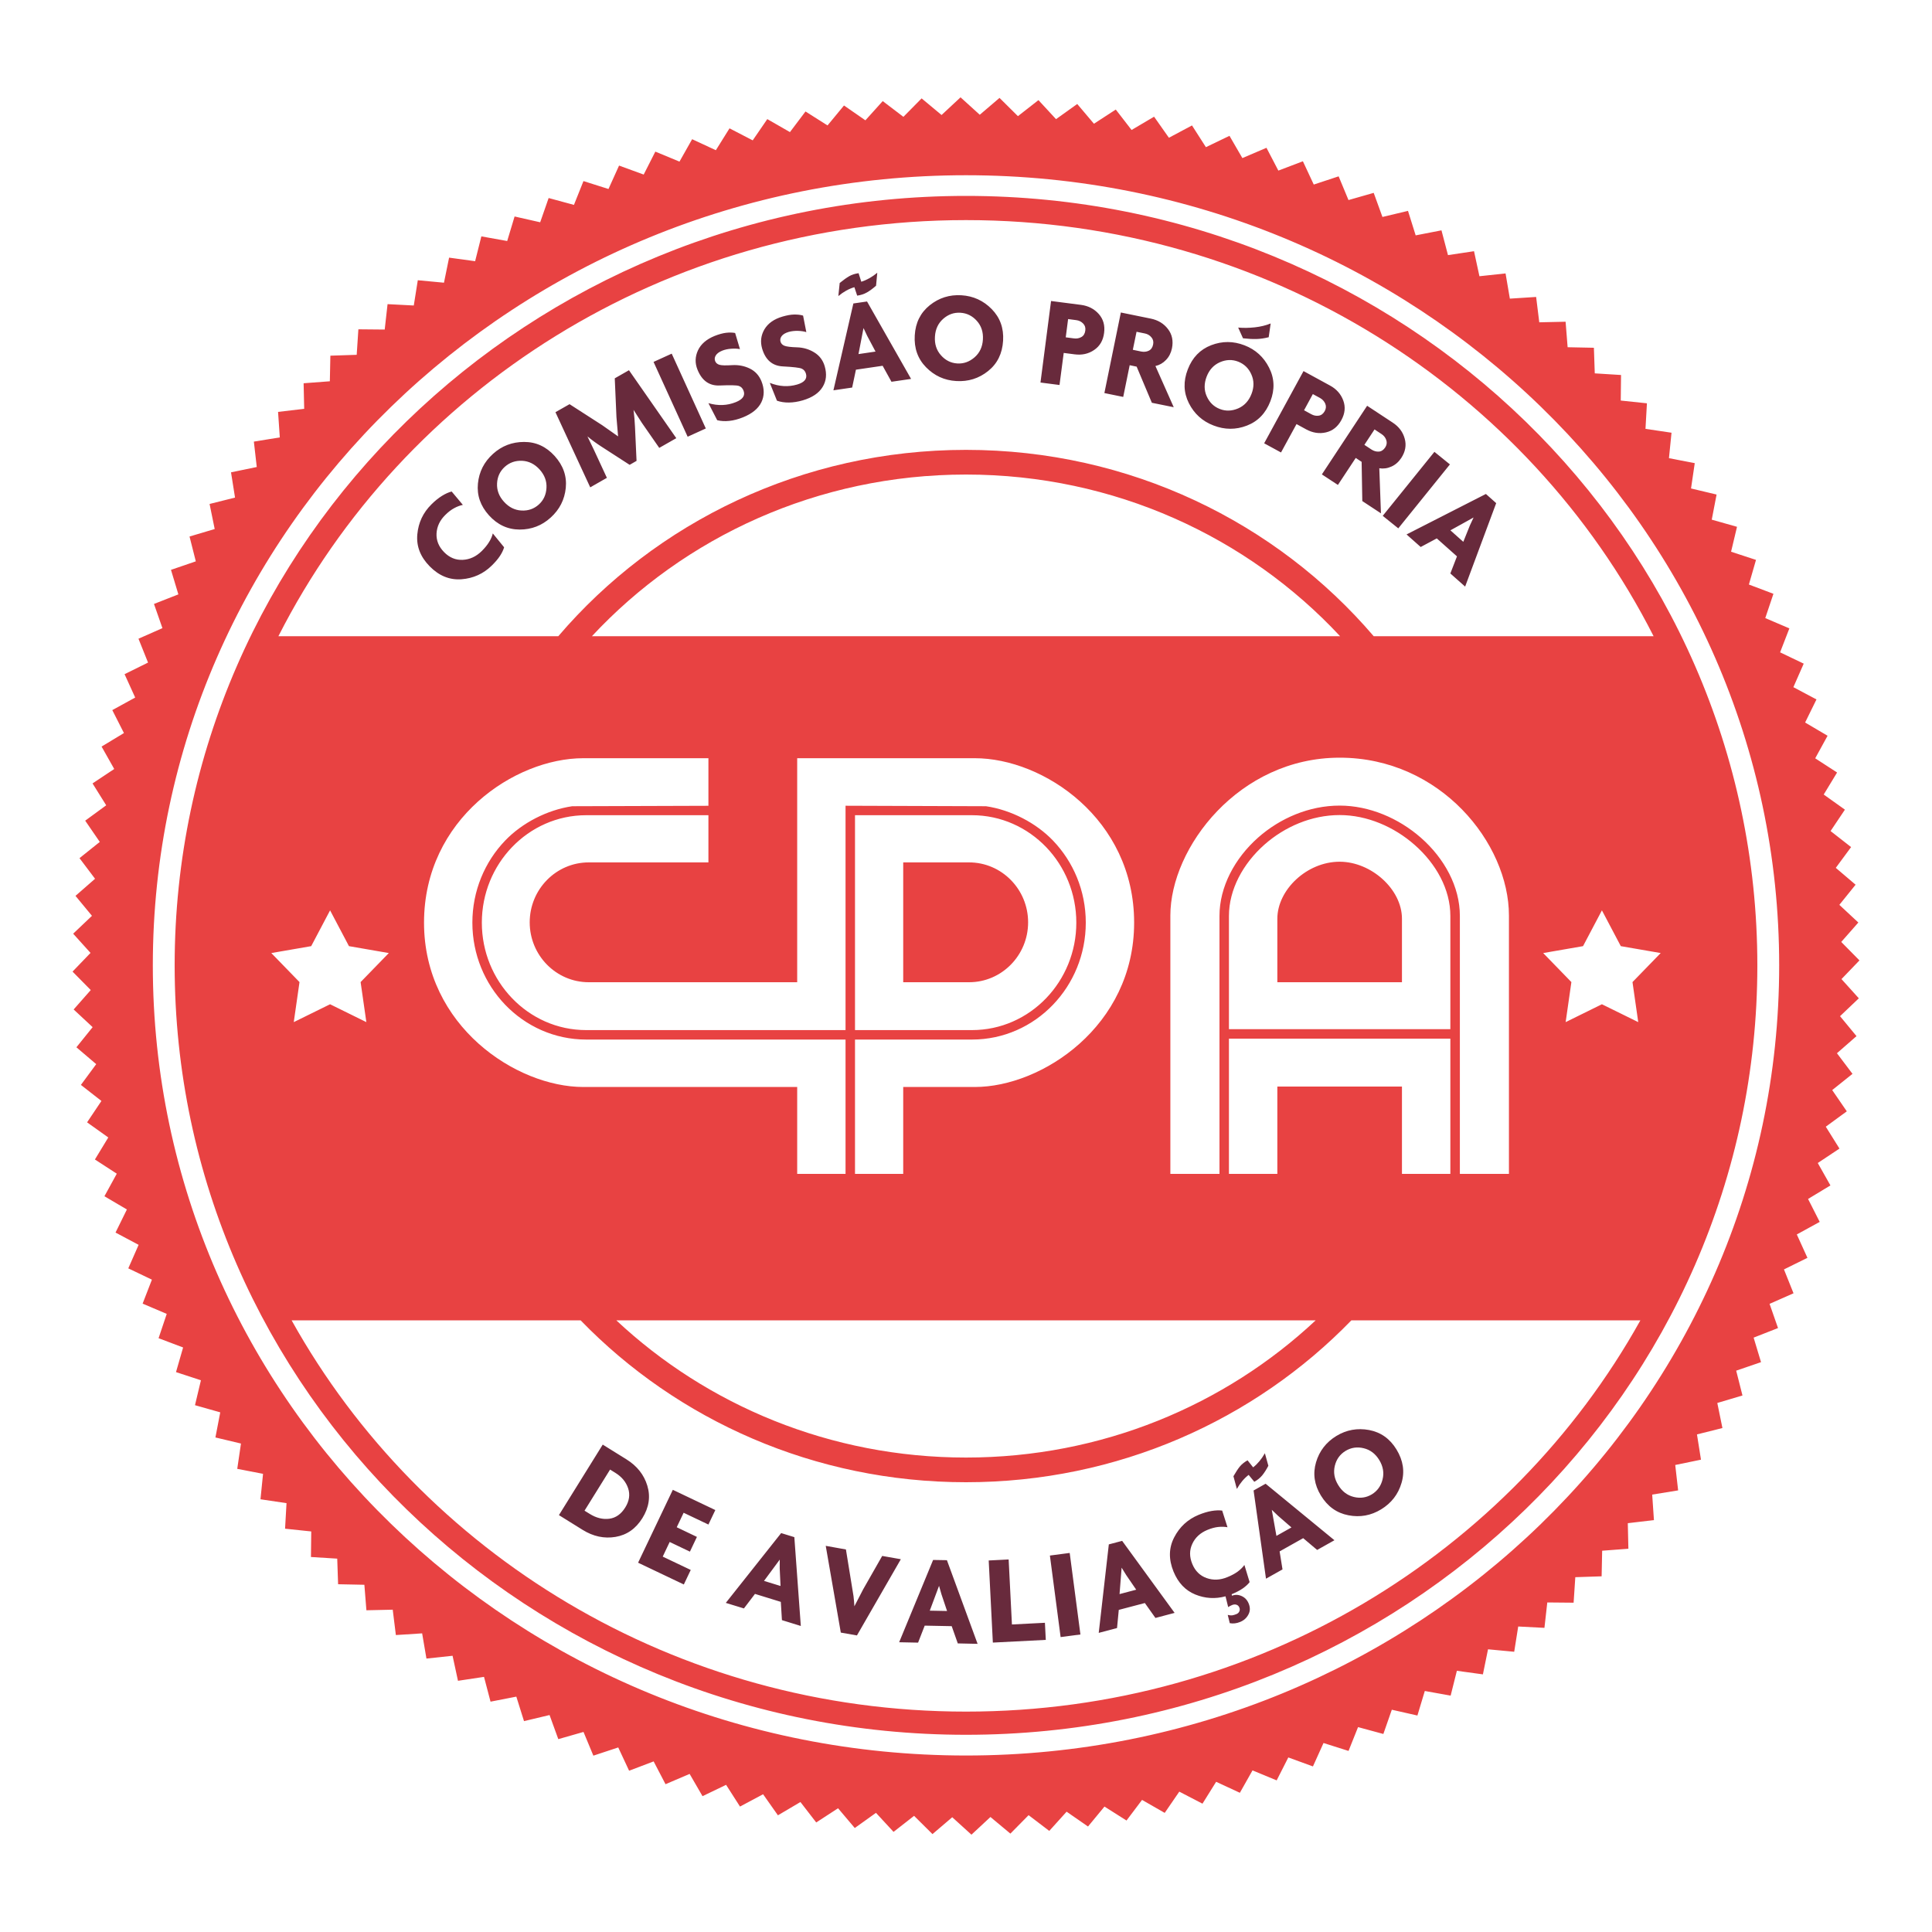 <?xml version="1.0" encoding="UTF-8" standalone="no"?><!DOCTYPE svg PUBLIC "-//W3C//DTD SVG 1.1//EN" "http://www.w3.org/Graphics/SVG/1.1/DTD/svg11.dtd"><svg width="100%" height="100%" viewBox="0 0 40 40" version="1.1" xmlns="http://www.w3.org/2000/svg" xmlns:xlink="http://www.w3.org/1999/xlink" xml:space="preserve" xmlns:serif="http://www.serif.com/" style="fill-rule:evenodd;clip-rule:evenodd;stroke-linejoin:round;stroke-miterlimit:2;"><rect id="cpa" x="0" y="0" width="40" height="40" style="fill:none;"/><path d="M19.887,2.015l0.398,0.361l0.409,-0.349l0.381,0.378l0.425,-0.332l0.364,0.394l0.439,-0.314l0.346,0.409l0.452,-0.294l0.327,0.423l0.466,-0.275l0.307,0.436l0.478,-0.255l0.288,0.45l0.488,-0.235l0.267,0.461l0.499,-0.213l0.246,0.472l0.508,-0.193l0.225,0.482l0.515,-0.17l0.204,0.491l0.522,-0.149l0.181,0.499l0.529,-0.126l0.159,0.507l0.534,-0.104l0.135,0.513l0.539,-0.081l0.112,0.518l0.541,-0.058l0.089,0.522l0.544,-0.035l0.065,0.525l0.545,-0.012l0.042,0.528l0.544,0.011l0.018,0.53l0.544,0.034l-0.006,0.529l0.542,0.057l-0.03,0.529l0.539,0.08l-0.053,0.527l0.534,0.103l-0.077,0.524l0.529,0.126l-0.1,0.52l0.523,0.148l-0.123,0.516l0.516,0.169l-0.147,0.51l0.508,0.192l-0.169,0.503l0.499,0.213l-0.192,0.496l0.489,0.234l-0.214,0.487l0.478,0.254l-0.235,0.478l0.465,0.274l-0.256,0.467l0.453,0.294l-0.277,0.456l0.439,0.313l-0.297,0.443l0.425,0.332l-0.317,0.43l0.41,0.349l-0.336,0.417l0.393,0.366l-0.354,0.402l0.377,0.382l-0.372,0.387l0.359,0.398l-0.389,0.37l0.341,0.413l-0.405,0.354l0.322,0.427l-0.42,0.336l0.302,0.44l-0.435,0.318l0.283,0.453l-0.449,0.299l0.262,0.464l-0.463,0.28l0.241,0.475l-0.474,0.26l0.22,0.484l-0.486,0.24l0.198,0.494l-0.496,0.219l0.175,0.501l-0.505,0.198l0.153,0.508l-0.514,0.176l0.13,0.514l-0.521,0.155l0.106,0.519l-0.527,0.132l0.083,0.523l-0.533,0.11l0.06,0.526l-0.537,0.087l0.036,0.528l-0.541,0.064l0.012,0.529l-0.543,0.041l-0.011,0.53l-0.545,0.018l-0.035,0.528l-0.545,-0.005l-0.059,0.526l-0.543,-0.028l-0.083,0.523l-0.542,-0.051l-0.106,0.519l-0.539,-0.074l-0.129,0.514l-0.535,-0.096l-0.153,0.508l-0.53,-0.12l-0.175,0.502l-0.524,-0.142l-0.197,0.493l-0.518,-0.164l-0.219,0.485l-0.51,-0.186l-0.241,0.475l-0.5,-0.207l-0.262,0.464l-0.491,-0.228l-0.283,0.453l-0.48,-0.249l-0.302,0.44l-0.469,-0.269l-0.322,0.427l-0.456,-0.289l-0.341,0.413l-0.443,-0.307l-0.359,0.398l-0.428,-0.326l-0.377,0.382l-0.413,-0.344l-0.393,0.366l-0.398,-0.361l-0.409,0.349l-0.381,-0.378l-0.425,0.332l-0.364,-0.394l-0.439,0.314l-0.346,-0.409l-0.452,0.294l-0.327,-0.423l-0.466,0.275l-0.307,-0.436l-0.478,0.255l-0.288,-0.45l-0.488,0.235l-0.267,-0.461l-0.499,0.213l-0.246,-0.472l-0.508,0.193l-0.225,-0.482l-0.515,0.17l-0.204,-0.491l-0.522,0.149l-0.181,-0.499l-0.529,0.126l-0.159,-0.507l-0.534,0.104l-0.135,-0.513l-0.539,0.081l-0.112,-0.518l-0.541,0.058l-0.089,-0.522l-0.544,0.035l-0.065,-0.525l-0.545,0.012l-0.042,-0.528l-0.544,-0.011l-0.018,-0.53l-0.544,-0.034l0.006,-0.529l-0.542,-0.057l0.03,-0.529l-0.539,-0.08l0.053,-0.527l-0.534,-0.103l0.077,-0.524l-0.529,-0.126l0.1,-0.52l-0.523,-0.148l0.123,-0.516l-0.516,-0.169l0.147,-0.51l-0.508,-0.192l0.169,-0.503l-0.499,-0.213l0.192,-0.496l-0.489,-0.234l0.214,-0.487l-0.478,-0.254l0.235,-0.478l-0.465,-0.274l0.256,-0.467l-0.453,-0.294l0.277,-0.456l-0.439,-0.313l0.297,-0.443l-0.425,-0.332l0.317,-0.43l-0.41,-0.349l0.336,-0.417l-0.393,-0.366l0.354,-0.402l-0.377,-0.382l0.372,-0.387l-0.359,-0.398l0.389,-0.37l-0.341,-0.413l0.405,-0.354l-0.322,-0.427l0.42,-0.336l-0.302,-0.44l0.435,-0.318l-0.283,-0.453l0.449,-0.299l-0.262,-0.464l0.463,-0.28l-0.241,-0.475l0.474,-0.26l-0.22,-0.484l0.486,-0.24l-0.198,-0.494l0.496,-0.219l-0.175,-0.501l0.505,-0.198l-0.153,-0.508l0.514,-0.176l-0.13,-0.514l0.521,-0.155l-0.106,-0.519l0.527,-0.132l-0.083,-0.523l0.533,-0.11l-0.06,-0.526l0.537,-0.087l-0.036,-0.528l0.541,-0.064l-0.012,-0.529l0.543,-0.041l0.011,-0.53l0.545,-0.018l0.035,-0.528l0.545,0.005l0.059,-0.526l0.543,0.028l0.083,-0.523l0.542,0.051l0.106,-0.519l0.539,0.074l0.129,-0.514l0.535,0.096l0.153,-0.508l0.53,0.12l0.175,-0.502l0.524,0.142l0.197,-0.493l0.518,0.164l0.219,-0.485l0.51,0.186l0.241,-0.475l0.5,0.207l0.262,-0.464l0.491,0.228l0.283,-0.453l0.48,0.249l0.302,-0.44l0.469,0.269l0.322,-0.427l0.456,0.289l0.341,-0.413l0.443,0.307l0.359,-0.398l0.428,0.326l0.377,-0.382l0.413,0.344l0.393,-0.366Zm0.113,1.613c9.292,-0 16.836,7.33 16.836,16.359c-0,9.028 -7.544,16.359 -16.836,16.359c-9.292,-0 -16.836,-7.331 -16.836,-16.359c0,-9.029 7.544,-16.359 16.836,-16.359Zm-0,0.428c9.042,0 16.384,7.138 16.384,15.931c-0,8.792 -7.342,15.93 -16.384,15.93c-9.042,-0 -16.384,-7.138 -16.384,-15.93c0,-8.793 7.342,-15.931 16.384,-15.931Zm7.978,23.281l5.984,0c-2.686,4.822 -7.934,8.1 -13.962,8.1c-6.028,-0 -11.276,-3.278 -13.962,-8.1l5.984,0c2.001,2.063 4.836,3.351 7.978,3.351c3.142,-0 5.977,-1.288 7.978,-3.351Zm-0.739,0c-1.878,1.758 -4.43,2.84 -7.239,2.84c-2.809,-0 -5.361,-1.082 -7.239,-2.84l14.478,0Zm-1.795,-6.029l-0,0.196l4.584,0l0,2.8l-1.002,-0l-0,-1.808l-2.58,0l0,1.808l-1.002,-0l-0,-5.342c-0,-0.545 0.291,-1.082 0.735,-1.475c0.418,-0.369 0.973,-0.612 1.557,-0.612c0.567,0 1.128,0.243 1.553,0.618c0.442,0.388 0.739,0.918 0.739,1.469l0,2.346l-4.584,-0Zm-7.938,0.215l-0,2.781l-1.001,-0l0,-1.799l-4.429,-0c-1.382,-0 -3.297,-1.257 -3.297,-3.403c0,-2.147 1.88,-3.404 3.297,-3.404l2.591,0l0,0.985l-2.82,0.009c-0.52,0.077 -1.037,0.345 -1.389,0.712c-0.419,0.437 -0.678,1.037 -0.678,1.699c-0,0.661 0.259,1.261 0.678,1.698c0.428,0.446 1.022,0.722 1.678,0.722l5.37,0Zm-1.001,-1.187l0,-4.638l3.679,0c1.417,0 3.297,1.257 3.297,3.404c-0,2.146 -1.915,3.403 -3.297,3.403l-1.484,-0l-0,1.799l-0.998,-0l0,-2.781l2.422,0c0.656,0 1.251,-0.276 1.678,-0.722c0.419,-0.437 0.678,-1.037 0.678,-1.698c0,-0.662 -0.259,-1.262 -0.678,-1.699c-0.352,-0.367 -0.869,-0.635 -1.388,-0.712l-2.908,-0.01l-0,4.645l-5.37,0c-0.601,0 -1.145,-0.253 -1.536,-0.662c-0.386,-0.402 -0.624,-0.954 -0.624,-1.562c0,-0.609 0.238,-1.161 0.624,-1.563c0.391,-0.408 0.935,-0.662 1.536,-0.662c0,0 2.531,0 2.531,0l0,0.977l-2.478,0c-0.674,0 -1.222,0.556 -1.222,1.241c0,0.684 0.548,1.24 1.222,1.24l4.316,0Zm7.726,3.968l-0,-5.348c-0,-1.406 1.417,-3.269 3.505,-3.269c2.089,-0 3.505,1.775 3.505,3.269l0,5.348l-1.016,-0l-0,-5.342c-0,-0.605 -0.321,-1.191 -0.806,-1.617c-0.461,-0.405 -1.07,-0.666 -1.683,-0.666c-0.632,-0 -1.234,0.261 -1.687,0.661c-0.488,0.432 -0.801,1.024 -0.801,1.622l-0,5.342l-1.017,-0Zm-6.529,-2.977l0,-4.449c0,0 2.422,0 2.422,0c0.601,0 1.145,0.254 1.537,0.662c0.385,0.402 0.623,0.954 0.623,1.563c-0,0.608 -0.238,1.16 -0.623,1.562c-0.392,0.409 -0.936,0.662 -1.537,0.662l-2.422,0Zm15.464,-2.479l0.391,0.741l0.826,0.143l-0.584,0.601l0.119,0.829l-0.752,-0.37l-0.751,0.37l0.119,-0.829l-0.584,-0.601l0.825,-0.143l0.391,-0.741Zm-26.332,-0l0.391,0.741l0.825,0.143l-0.584,0.601l0.119,0.829l-0.751,-0.37l-0.752,0.37l0.119,-0.829l-0.584,-0.601l0.826,-0.143l0.391,-0.741Zm22.192,1.488l-0,-1.315c-0,-0.612 -0.639,-1.18 -1.29,-1.18c-0.68,0 -1.29,0.583 -1.29,1.18l0,1.315l2.58,0Zm-10.326,0l1.364,0c0.674,0 1.222,-0.556 1.222,-1.24c0,-0.685 -0.548,-1.241 -1.222,-1.241l-1.364,0l-0,2.481Zm9.045,-7.164l-15.49,-0c1.913,-2.055 4.675,-3.347 7.745,-3.347c3.07,0 5.832,1.292 7.745,3.347Zm0.696,-0c-2.014,-2.357 -5.049,-3.858 -8.441,-3.858c-3.392,-0 -6.427,1.501 -8.441,3.858l-5.795,-0c2.59,-5.102 7.995,-8.615 14.236,-8.615c6.241,-0 11.646,3.513 14.236,8.615l-5.795,-0Z" style="fill:#e84242;"/><path d="M19.83,34.025l-0.126,-0.357l-0.559,-0.011l-0.137,0.352l-0.392,-0.008l0.703,-1.704l0.286,0.005l0.635,1.732l-0.41,-0.009Zm0.726,-0.017l-0.086,-1.7l0.413,-0.021l0.068,1.346l0.683,-0.035l0.018,0.354l-1.096,0.056Zm1.403,-0.114l-0.222,-1.688l0.41,-0.054l0.222,1.688l-0.41,0.054Zm-4.217,-0.034l-0.334,-0.059l-0.312,-1.796l0.418,0.075l0.157,0.966c0.008,0.064 0.014,0.135 0.018,0.211l0.182,-0.352l0.394,-0.691l0.386,0.068l-0.909,1.578Zm6.18,-0.362l-0.219,-0.309l-0.54,0.142l-0.036,0.376l-0.379,0.1l0.209,-1.832l0.276,-0.073l1.086,1.491l-0.397,0.105Zm-7.733,0.045l-0.023,-0.378l-0.535,-0.165l-0.229,0.301l-0.375,-0.115l1.146,-1.445l0.273,0.084l0.134,1.839l-0.391,-0.121Zm9.225,-1.923c-0.059,-0.011 -0.122,-0.013 -0.19,-0.006c-0.069,0.007 -0.144,0.027 -0.226,0.061c-0.147,0.061 -0.251,0.156 -0.312,0.287c-0.062,0.131 -0.062,0.27 -0.001,0.418c0.06,0.146 0.159,0.243 0.296,0.292c0.138,0.049 0.282,0.043 0.433,-0.02c0.084,-0.034 0.155,-0.073 0.213,-0.115c0.057,-0.043 0.103,-0.088 0.137,-0.136l0.108,0.355c-0.033,0.044 -0.08,0.087 -0.141,0.13c-0.06,0.042 -0.138,0.082 -0.231,0.121l0.007,0.031c0.064,-0.026 0.13,-0.024 0.198,0.006c0.068,0.03 0.117,0.081 0.147,0.154c0.034,0.082 0.033,0.159 -0.005,0.229c-0.037,0.071 -0.094,0.122 -0.172,0.154c-0.074,0.03 -0.145,0.038 -0.214,0.025l-0.042,-0.171c0.035,0.009 0.065,0.012 0.092,0.009c0.026,-0.004 0.055,-0.012 0.086,-0.025c0.03,-0.012 0.051,-0.031 0.062,-0.057c0.012,-0.026 0.012,-0.053 -0,-0.08c-0.012,-0.03 -0.032,-0.049 -0.06,-0.058c-0.027,-0.009 -0.058,-0.007 -0.091,0.007c-0.033,0.014 -0.059,0.028 -0.08,0.042l-0.055,-0.223c-0.214,0.058 -0.424,0.045 -0.627,-0.038c-0.204,-0.084 -0.353,-0.241 -0.449,-0.473c-0.104,-0.254 -0.1,-0.491 0.013,-0.709c0.113,-0.219 0.282,-0.374 0.507,-0.467c0.096,-0.039 0.185,-0.066 0.268,-0.08c0.082,-0.014 0.155,-0.016 0.219,-0.008l0.11,0.345Zm-5.922,1.388l-0.05,-0.175l-0.192,0.514l0.358,0.007l-0.116,-0.346Zm3.826,-0.396l-0.096,-0.155l-0.043,0.547l0.345,-0.091l-0.206,-0.301Zm-7.175,-0.14l0.001,-0.182l-0.326,0.441l0.342,0.105l-0.017,-0.364Zm-2.932,-0.118l0.719,-1.509l0.88,0.419l-0.143,0.3l-0.513,-0.244l-0.143,0.3l0.418,0.2l-0.145,0.305l-0.419,-0.2l-0.144,0.303l0.58,0.276l-0.143,0.301l-0.947,-0.451Zm14.059,-0.264l-0.289,-0.244l-0.488,0.274l0.06,0.373l-0.342,0.192l-0.257,-1.826l0.249,-0.14l1.425,1.17l-0.358,0.201Zm-15.206,-0.415l-0.492,-0.306l0.907,-1.46l0.492,0.306c0.218,0.136 0.362,0.317 0.431,0.544c0.069,0.227 0.035,0.451 -0.102,0.672c-0.137,0.22 -0.322,0.349 -0.557,0.389c-0.235,0.039 -0.461,-0.01 -0.679,-0.145Zm14.399,-0.29l-0.132,-0.126l0.096,0.54l0.311,-0.175l-0.275,-0.239Zm-13.722,-0.891l-0.11,-0.068l-0.529,0.851l0.11,0.068c0.134,0.083 0.268,0.116 0.403,0.099c0.135,-0.018 0.245,-0.096 0.33,-0.233c0.084,-0.134 0.103,-0.267 0.06,-0.397c-0.044,-0.131 -0.132,-0.238 -0.264,-0.32Zm15.853,0.756c-0.21,0.128 -0.435,0.169 -0.677,0.122c-0.241,-0.046 -0.431,-0.182 -0.569,-0.408c-0.137,-0.224 -0.17,-0.454 -0.101,-0.689c0.069,-0.234 0.21,-0.416 0.421,-0.545c0.209,-0.127 0.435,-0.168 0.678,-0.123c0.242,0.046 0.431,0.18 0.567,0.403c0.139,0.228 0.174,0.459 0.104,0.693c-0.069,0.235 -0.21,0.417 -0.423,0.547Zm-0.737,-1.21c-0.114,0.07 -0.188,0.172 -0.221,0.308c-0.033,0.135 -0.01,0.268 0.07,0.398c0.08,0.132 0.188,0.214 0.324,0.247c0.135,0.033 0.26,0.014 0.374,-0.055c0.112,-0.069 0.186,-0.171 0.22,-0.307c0.035,-0.137 0.012,-0.271 -0.068,-0.403c-0.08,-0.13 -0.187,-0.212 -0.323,-0.244c-0.135,-0.033 -0.261,-0.014 -0.376,0.056Zm-1.597,0.307c-0.042,0.081 -0.085,0.147 -0.127,0.199c-0.043,0.051 -0.097,0.096 -0.164,0.133l-0.117,-0.143c-0.094,0.072 -0.176,0.169 -0.244,0.291l-0.071,-0.263c0.051,-0.088 0.095,-0.156 0.134,-0.203c0.039,-0.047 0.092,-0.089 0.158,-0.127l0.116,0.146c0.092,-0.072 0.173,-0.169 0.243,-0.292l0.072,0.259Zm3.768,-18.474l0.137,-0.354l-0.418,-0.372l-0.333,0.178l-0.293,-0.26l1.643,-0.838l0.213,0.19l-0.643,1.728l-0.306,-0.272Zm-20.445,-1.42c-0.058,0.012 -0.118,0.034 -0.178,0.067c-0.061,0.032 -0.123,0.079 -0.186,0.142c-0.113,0.111 -0.173,0.239 -0.181,0.383c-0.007,0.144 0.045,0.273 0.157,0.387c0.111,0.113 0.239,0.166 0.385,0.159c0.146,-0.007 0.277,-0.067 0.394,-0.182c0.064,-0.064 0.115,-0.126 0.152,-0.187c0.038,-0.061 0.063,-0.12 0.077,-0.178l0.234,0.287c-0.016,0.056 -0.044,0.114 -0.084,0.176c-0.04,0.062 -0.097,0.129 -0.17,0.201c-0.174,0.171 -0.383,0.266 -0.629,0.285c-0.245,0.018 -0.464,-0.071 -0.657,-0.267c-0.193,-0.196 -0.279,-0.416 -0.257,-0.661c0.022,-0.245 0.12,-0.453 0.294,-0.624c0.073,-0.073 0.146,-0.131 0.217,-0.175c0.071,-0.044 0.138,-0.074 0.2,-0.09l0.232,0.277Zm20.849,0.427l0.077,-0.166l-0.48,0.266l0.267,0.238l0.136,-0.338Zm-19.032,-0.163c-0.182,0.165 -0.396,0.247 -0.642,0.247c-0.246,-0.001 -0.458,-0.099 -0.635,-0.295c-0.176,-0.195 -0.252,-0.414 -0.228,-0.658c0.024,-0.244 0.128,-0.448 0.312,-0.614c0.182,-0.165 0.396,-0.247 0.643,-0.247c0.247,-0.001 0.457,0.096 0.633,0.29c0.178,0.197 0.255,0.418 0.231,0.661c-0.025,0.244 -0.129,0.449 -0.314,0.616Zm17.228,-0.037l1.07,-1.325l0.321,0.26l-1.069,1.324l-0.322,-0.259Zm-0.423,-0.306l-0.014,-0.812l-0.122,-0.081l-0.369,0.559l-0.332,-0.218l0.937,-1.421l0.53,0.349c0.128,0.084 0.211,0.195 0.248,0.332c0.038,0.136 0.014,0.27 -0.072,0.401c-0.054,0.081 -0.122,0.141 -0.204,0.177c-0.081,0.037 -0.165,0.048 -0.25,0.035l0.034,0.933l-0.386,-0.254Zm-17.755,-0.708c-0.099,0.09 -0.152,0.204 -0.159,0.343c-0.007,0.139 0.04,0.266 0.143,0.379c0.103,0.114 0.224,0.175 0.364,0.182c0.139,0.007 0.258,-0.035 0.357,-0.124c0.098,-0.088 0.151,-0.203 0.159,-0.343c0.009,-0.141 -0.039,-0.268 -0.142,-0.383c-0.103,-0.113 -0.223,-0.173 -0.363,-0.18c-0.139,-0.006 -0.259,0.036 -0.359,0.126Zm3.199,-0.393l-0.361,-0.52l-0.171,-0.267c0.015,0.119 0.025,0.237 0.03,0.355l0.032,0.701l-0.143,0.082l-0.591,-0.382c-0.097,-0.063 -0.192,-0.132 -0.283,-0.207c0.046,0.096 0.091,0.19 0.137,0.284l0.266,0.574l-0.345,0.197l-0.72,-1.556l0.292,-0.166l0.677,0.436l0.328,0.231l-0.034,-0.399l-0.035,-0.803l0.294,-0.168l0.98,1.407l-0.353,0.201Zm13.393,-0.384l-0.199,-0.109l-0.321,0.588l-0.349,-0.19l0.815,-1.495l0.548,0.299c0.135,0.073 0.226,0.177 0.275,0.31c0.049,0.133 0.036,0.268 -0.039,0.405c-0.075,0.138 -0.181,0.223 -0.319,0.255c-0.138,0.032 -0.275,0.011 -0.411,-0.063Zm1.563,0.099l-0.147,-0.097l-0.21,0.319l0.147,0.097c0.049,0.032 0.1,0.046 0.152,0.043c0.053,-0.004 0.097,-0.033 0.132,-0.086c0.032,-0.049 0.04,-0.1 0.023,-0.151c-0.017,-0.052 -0.05,-0.094 -0.097,-0.125Zm-14.368,0.054l-0.706,-1.549l0.376,-0.171l0.706,1.549l-0.376,0.171Zm10.887,-0.233c-0.229,-0.088 -0.399,-0.242 -0.51,-0.462c-0.11,-0.22 -0.118,-0.453 -0.022,-0.7c0.094,-0.245 0.256,-0.412 0.484,-0.5c0.229,-0.088 0.458,-0.087 0.689,0.002c0.229,0.088 0.399,0.243 0.51,0.463c0.112,0.22 0.121,0.452 0.027,0.695c-0.096,0.249 -0.259,0.417 -0.487,0.505c-0.228,0.088 -0.459,0.087 -0.691,-0.003Zm-9.743,-0.168c-0.098,0.039 -0.192,0.064 -0.282,0.073c-0.09,0.01 -0.173,0.005 -0.25,-0.014l-0.182,-0.353c0.2,0.058 0.389,0.051 0.567,-0.021c0.147,-0.059 0.2,-0.139 0.159,-0.241c-0.019,-0.048 -0.051,-0.08 -0.097,-0.095c-0.045,-0.015 -0.176,-0.018 -0.393,-0.009c-0.217,0.01 -0.37,-0.099 -0.462,-0.327c-0.055,-0.136 -0.051,-0.27 0.01,-0.401c0.062,-0.131 0.177,-0.23 0.345,-0.298c0.089,-0.035 0.169,-0.057 0.238,-0.065c0.07,-0.008 0.132,-0.006 0.186,0.004l0.1,0.334c-0.051,-0.01 -0.11,-0.013 -0.179,-0.008c-0.069,0.004 -0.132,0.018 -0.188,0.04c-0.064,0.026 -0.109,0.059 -0.133,0.098c-0.025,0.04 -0.029,0.079 -0.013,0.119c0.015,0.038 0.045,0.063 0.089,0.076c0.045,0.013 0.132,0.015 0.262,0.007c0.13,-0.008 0.251,0.015 0.365,0.07c0.113,0.055 0.193,0.143 0.242,0.263c0.063,0.158 0.062,0.304 -0.002,0.436c-0.065,0.132 -0.193,0.236 -0.382,0.312Zm11.949,-0.401l-0.149,-0.081l-0.182,0.335l0.148,0.081c0.052,0.029 0.104,0.039 0.156,0.031c0.053,-0.008 0.094,-0.04 0.125,-0.096c0.028,-0.052 0.031,-0.103 0.01,-0.153c-0.022,-0.05 -0.058,-0.089 -0.108,-0.117Zm-1.696,-0.753c-0.124,-0.048 -0.25,-0.043 -0.378,0.013c-0.127,0.056 -0.219,0.155 -0.274,0.298c-0.055,0.144 -0.055,0.28 0.002,0.407c0.057,0.127 0.147,0.215 0.272,0.263c0.122,0.048 0.248,0.043 0.378,-0.012c0.129,-0.056 0.221,-0.156 0.277,-0.3c0.055,-0.142 0.054,-0.277 -0.003,-0.404c-0.056,-0.128 -0.148,-0.216 -0.274,-0.265Zm-1.786,0.852l-0.315,-0.748l-0.144,-0.03l-0.134,0.657l-0.39,-0.08l0.341,-1.668l0.622,0.127c0.15,0.031 0.268,0.103 0.354,0.216c0.086,0.112 0.113,0.246 0.082,0.399c-0.02,0.096 -0.061,0.176 -0.123,0.24c-0.062,0.065 -0.135,0.107 -0.219,0.126l0.379,0.853l-0.453,-0.092Zm-7.228,-0.05c-0.1,0.029 -0.196,0.044 -0.287,0.045c-0.09,0.001 -0.173,-0.012 -0.247,-0.038l-0.148,-0.369c0.194,0.077 0.382,0.088 0.567,0.034c0.151,-0.045 0.212,-0.12 0.181,-0.225c-0.015,-0.05 -0.044,-0.084 -0.088,-0.104c-0.043,-0.019 -0.174,-0.035 -0.39,-0.046c-0.217,-0.011 -0.36,-0.134 -0.429,-0.369c-0.041,-0.142 -0.025,-0.274 0.048,-0.399c0.074,-0.124 0.198,-0.212 0.372,-0.263c0.092,-0.027 0.173,-0.042 0.243,-0.043c0.071,-0.001 0.132,0.006 0.185,0.022l0.067,0.342c-0.049,-0.015 -0.108,-0.024 -0.177,-0.026c-0.069,-0.001 -0.133,0.006 -0.191,0.023c-0.066,0.02 -0.114,0.048 -0.142,0.085c-0.028,0.037 -0.036,0.076 -0.024,0.117c0.012,0.039 0.039,0.067 0.082,0.084c0.043,0.017 0.13,0.028 0.26,0.032c0.13,0.004 0.249,0.039 0.356,0.105c0.107,0.065 0.179,0.16 0.216,0.284c0.048,0.164 0.034,0.308 -0.044,0.434c-0.077,0.125 -0.213,0.217 -0.41,0.275Zm1.837,-0.385l-0.183,-0.331l-0.553,0.081l-0.078,0.37l-0.388,0.057l0.413,-1.798l0.283,-0.041l0.912,1.603l-0.406,0.059Zm3.791,-0.568l-0.225,-0.029l-0.087,0.664l-0.394,-0.051l0.219,-1.688l0.62,0.08c0.151,0.02 0.274,0.083 0.368,0.189c0.094,0.107 0.131,0.237 0.11,0.393c-0.02,0.155 -0.088,0.272 -0.206,0.352c-0.117,0.08 -0.252,0.11 -0.405,0.09Zm-2.45,0.553c-0.245,-0.014 -0.453,-0.11 -0.625,-0.285c-0.172,-0.176 -0.25,-0.396 -0.234,-0.66c0.015,-0.263 0.119,-0.47 0.31,-0.624c0.191,-0.153 0.41,-0.222 0.656,-0.207c0.245,0.015 0.454,0.11 0.627,0.286c0.173,0.176 0.252,0.394 0.236,0.655c-0.016,0.266 -0.119,0.475 -0.31,0.628c-0.191,0.153 -0.411,0.222 -0.66,0.207Zm0.086,-1.414c-0.134,-0.008 -0.252,0.034 -0.357,0.127c-0.104,0.092 -0.161,0.214 -0.17,0.367c-0.01,0.154 0.032,0.283 0.125,0.387c0.092,0.104 0.205,0.161 0.338,0.169c0.132,0.008 0.251,-0.035 0.357,-0.127c0.106,-0.092 0.164,-0.215 0.173,-0.369c0.009,-0.153 -0.032,-0.281 -0.125,-0.385c-0.093,-0.104 -0.206,-0.161 -0.341,-0.169Zm-1.928,0.482l-0.078,-0.165l-0.104,0.539l0.353,-0.052l-0.171,-0.322Zm5.747,-0.053l-0.172,-0.035l-0.077,0.373l0.173,0.036c0.057,0.011 0.11,0.006 0.157,-0.017c0.047,-0.023 0.078,-0.066 0.09,-0.129c0.012,-0.057 0,-0.107 -0.035,-0.148c-0.035,-0.042 -0.08,-0.069 -0.136,-0.08Zm2.032,0.1l-0.1,-0.222c0.11,0.01 0.225,0.008 0.345,-0.005c0.119,-0.013 0.229,-0.04 0.328,-0.08l-0.041,0.285c-0.091,0.023 -0.176,0.035 -0.255,0.037c-0.079,0.002 -0.171,-0.003 -0.277,-0.015Zm-3.453,-0.376l-0.168,-0.022l-0.049,0.378l0.168,0.022c0.058,0.008 0.11,-0.002 0.156,-0.028c0.046,-0.026 0.073,-0.071 0.081,-0.135c0.008,-0.058 -0.007,-0.107 -0.046,-0.146c-0.038,-0.039 -0.085,-0.062 -0.142,-0.069Zm-4.144,-0.713c-0.069,0.061 -0.132,0.107 -0.19,0.14c-0.058,0.033 -0.125,0.055 -0.201,0.066l-0.058,-0.175c-0.114,0.033 -0.224,0.094 -0.332,0.184l0.028,-0.271c0.079,-0.064 0.145,-0.111 0.198,-0.141c0.053,-0.031 0.117,-0.051 0.193,-0.062l0.056,0.177c0.111,-0.034 0.222,-0.096 0.331,-0.186l-0.025,0.268Z" style="fill:#682a3c;fill-rule:nonzero;"/></svg>